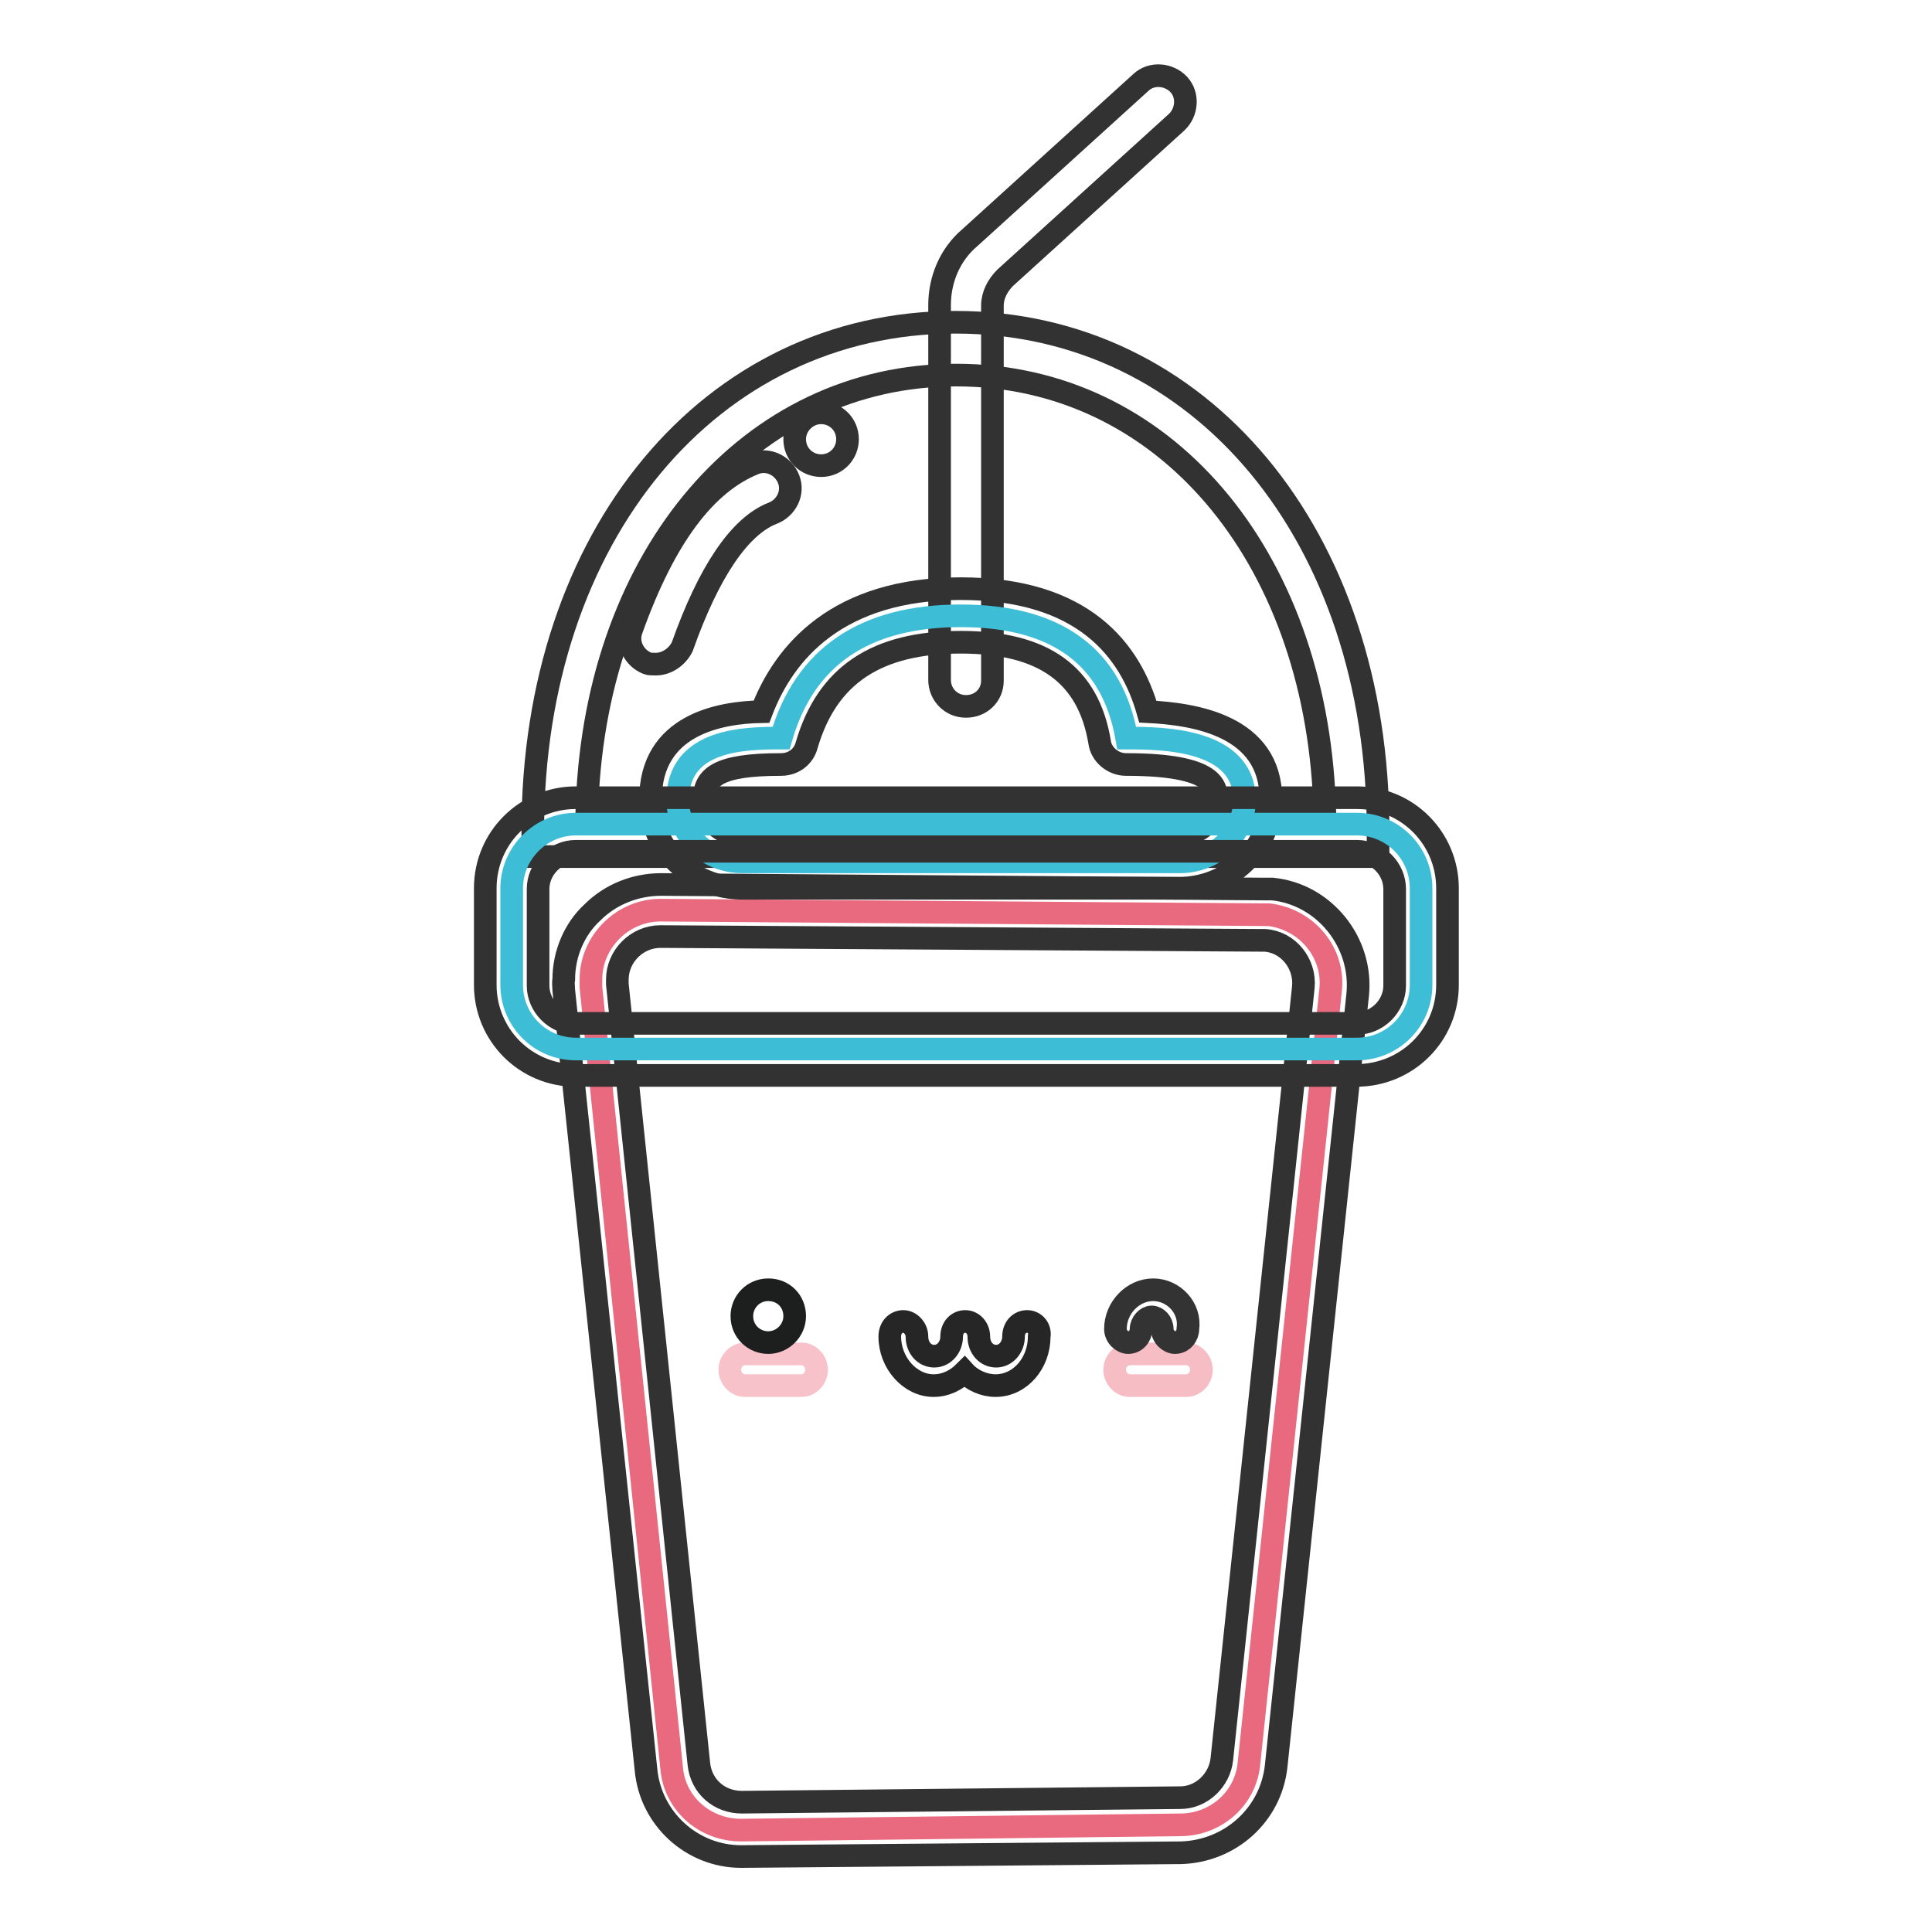 <?xml version="1.0" encoding="utf-8"?>
<!-- Svg Vector Icons : http://www.onlinewebfonts.com/icon -->
<!DOCTYPE svg PUBLIC "-//W3C//DTD SVG 1.1//EN" "http://www.w3.org/Graphics/SVG/1.1/DTD/svg11.dtd">
<svg version="1.1" xmlns="http://www.w3.org/2000/svg" xmlns:xlink="http://www.w3.org/1999/xlink" x="0px" y="0px" viewBox="0 0 256 256" enable-background="new 0 0 256 256" xml:space="preserve">
<g> <path stroke-width="3" fill-opacity="0" stroke="#323232"  d="M182.6,113.5h-112v-3.5c0-39,23.5-67.3,56-67.3c32.5,0,56,28.3,56,67.3V113.5z M77.8,106.4h97.7 c-1.3-33-21.4-56.7-48.8-56.7C99.4,49.7,79.1,73.4,77.8,106.4L77.8,106.4z"/> <path stroke-width="3" fill-opacity="0" stroke="#323232"  d="M128,93.6c-2,0-3.5-1.6-3.5-3.5V40.4c0-3.4,1.4-6.7,4-8.9l22.7-20.6c1.4-1.3,3.7-1.1,5,0.3 c1.3,1.4,1.1,3.7-0.3,5l-22.7,20.6c-1,1-1.7,2.3-1.7,3.7v49.7C131.5,92.1,130,93.6,128,93.6z"/> <path stroke-width="3" fill-opacity="0" stroke="#e9697f"  d="M98.2,242.5c-4.8,0-8.8-3.5-9.2-8.2L78.3,130.8v-1c0-5.1,4.3-9.2,9.2-9.2l79.7,0.6h0.9 c5.1,0.6,8.8,5.1,8.2,10.1l-10.8,102.3c-0.4,4.7-4.4,8.2-9.1,8.2L98.2,242.5L98.2,242.5z"/> <path stroke-width="3" fill-opacity="0" stroke="#323232"  d="M98.2,246c-6.5,0-12-5-12.6-11.5L74.7,131.2c0-0.4-0.1-1,0-1.4c0-3.4,1.4-6.7,3.8-8.9 c2.4-2.4,5.7-3.7,9.1-3.7l79.7,0.6h1.3c6.9,0.7,12,7.1,11.3,14L169.1,234c-0.7,6.5-6.1,11.3-12.6,11.5L98.2,246z M87.5,124.1 c-3.1,0-5.7,2.6-5.7,5.7v0.6l10.8,103.3c0.3,3,2.7,5.1,5.7,5.1l58.1-0.6c2.8,0,5.2-2.3,5.5-5.1l10.8-102.3c0.3-3.1-2-6-5.1-6.2H167 L87.5,124.1z"/> <path stroke-width="3" fill-opacity="0" stroke="#f7c2c9"  d="M106.2,183.6h-7.5c-1.1,0-2-1-2-2.1c0-1.1,0.9-2.1,2-2.1h7.5c1.1,0,2,1,2,2.1 C108.2,182.6,107.3,183.6,106.2,183.6z"/> <path stroke-width="3" fill-opacity="0" stroke="#f6bdc4"  d="M157.2,183.6h-7.5c-1.1,0-2-1-2-2.1c0-1.1,0.9-2.1,2-2.1h7.5c1.1,0,2,1,2,2.1 C159.2,182.6,158.3,183.6,157.2,183.6z"/> <path stroke-width="3" fill-opacity="0" stroke="#262626"  d="M136.1,175.1c-1,0-1.8,0.8-1.8,2c0,1.4-1,2.6-2.3,2.6c-1.3,0-2.3-1.1-2.3-2.6c0-1.1-0.8-2-1.8-2 s-1.8,0.8-1.8,2c0,1.4-1,2.6-2.3,2.6s-2.3-1.1-2.3-2.6c0-1.1-0.9-2-1.8-2c-1,0-1.8,0.8-1.8,2c0,3.5,2.7,6.5,5.8,6.5 c1.6,0,3-0.7,4.1-1.8c1,1.1,2.6,1.8,4.1,1.8c3.3,0,5.8-3,5.8-6.5C137.9,176,137.1,175.1,136.1,175.1L136.1,175.1z"/> <path stroke-width="3" fill-opacity="0" stroke="#1d1e1e"  d="M101.8,170.9c-2,0-3.5,1.6-3.5,3.5c0,2,1.6,3.5,3.5,3.5s3.5-1.6,3.5-3.5 C105.3,172.4,103.8,170.9,101.8,170.9z"/> <path stroke-width="3" fill-opacity="0" stroke="#333333"  d="M152.8,170.9c-2.7,0-5,2.4-5,5.2c0,1,0.9,1.8,1.7,1.8c1,0,1.7-0.9,1.7-1.8c0-0.8,0.7-1.6,1.4-1.6 c0.7,0,1.4,0.7,1.4,1.6c0,1,0.9,1.8,1.7,1.8c1,0,1.7-0.9,1.7-1.8C157.8,173.3,155.5,170.9,152.8,170.9z"/> <path stroke-width="3" fill-opacity="0" stroke="#3ebdd6"  d="M149.3,97.8c4.8,0,15.6,0.1,15.6,8.2c0,4.5-3.8,8.2-8.6,8.2H98.4c-4.8,0-8.6-3.7-8.6-8.2 c0-8.1,8.9-8.2,13.7-8.2c3.1-10.8,11.1-16.2,23.8-16.2C140,81.6,147.4,87,149.3,97.8z"/> <path stroke-width="3" fill-opacity="0" stroke="#323232"  d="M156.2,117.7H98.4c-6.8,0-12.2-5.2-12.2-11.8c0-9.9,9.2-11.5,14.7-11.6c3-7.9,10.1-16.3,26.4-16.3 c16.3,0,22.5,8.2,24.8,16.3c6.1,0.3,16.3,1.8,16.3,11.6C168.4,112.5,162.9,117.7,156.2,117.7z M127.3,85.1 c-11.2,0-17.7,4.4-20.4,13.6c-0.4,1.6-1.8,2.6-3.4,2.6c-8.5,0-10.2,1.7-10.2,4.7c0,2.6,2.3,4.7,5.1,4.7h57.7c2.8,0,5.1-2.1,5.1-4.7 c0-1.6,0-4.7-12-4.7c-1.7,0-3.3-1.3-3.5-3C144.2,89.4,138.3,85.1,127.3,85.1L127.3,85.1z"/> <path stroke-width="3" fill-opacity="0" stroke="#3ebdd6"  d="M76.3,109.2h103.5c4.7,0,8.5,3.8,8.5,8.5v12.8c0,4.7-3.8,8.5-8.5,8.5H76.3c-4.7,0-8.5-3.8-8.5-8.5v-12.8 C67.8,113.1,71.6,109.2,76.3,109.2z"/> <path stroke-width="3" fill-opacity="0" stroke="#323232"  d="M179.7,142.5H76.3c-6.7,0-12-5.4-12-12v-12.8c0-6.7,5.4-12,12-12h103.5c6.7,0,12,5.4,12,12v12.8 C191.8,137.2,186.4,142.5,179.7,142.5L179.7,142.5z M76.3,112.8c-2.7,0-5,2.3-5,5v12.8c0,2.7,2.3,5,5,5h103.5c2.7,0,5-2.3,5-5 v-12.8c0-2.7-2.3-5-5-5H76.3L76.3,112.8z M86.9,88c-0.4,0-0.9,0-1.1-0.1c-1.8-0.7-2.8-2.7-2.1-4.5c4.4-12.3,9.8-19.4,16.3-22 c1.8-0.7,3.8,0.3,4.5,2.1c0.7,1.8-0.3,3.8-2.1,4.5c-4.4,1.7-8.5,7.8-12,17.7C89.7,87.1,88.3,88,86.9,88z"/> <path stroke-width="3" fill-opacity="0" stroke="#323232"  d="M105.3,58.2c0,2,1.6,3.5,3.5,3.5c2,0,3.5-1.6,3.5-3.5l0,0c0-2-1.6-3.5-3.5-3.5 C106.9,54.7,105.3,56.3,105.3,58.2z"/></g>
</svg>